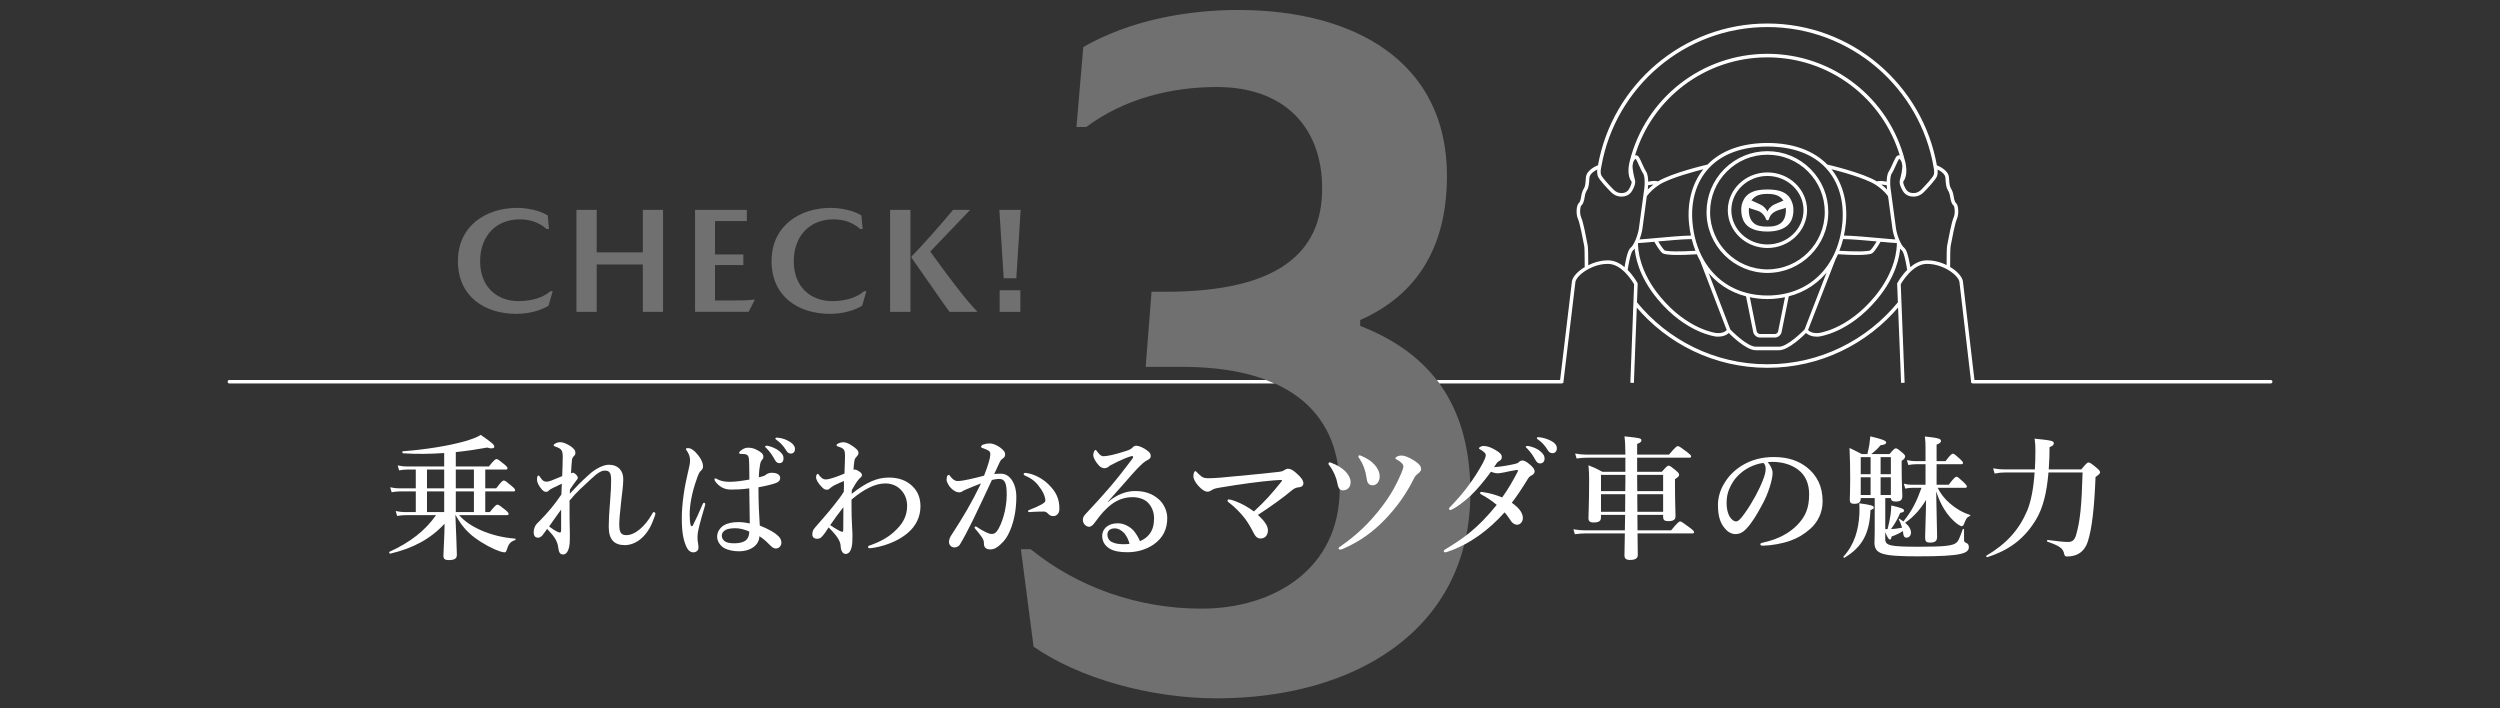 <?xml version="1.0" encoding="utf-8"?>
<!-- Generator: Adobe Illustrator 27.2.0, SVG Export Plug-In . SVG Version: 6.00 Build 0)  -->
<svg version="1.1" id="レイヤー_1" xmlns="http://www.w3.org/2000/svg" xmlns:xlink="http://www.w3.org/1999/xlink" x="0px"
	 y="0px" width="600px" height="170px" viewBox="0 0 600 170" enable-background="new 0 0 600 170" xml:space="preserve">
<rect x="0" y="0" width="600" height="170" fill="#333333" stroke="none"/>
<g>
	<g>
		<g opacity="0.3">
			<g>
				<path fill="#FFFFFF" d="M283.622,88.042h-8.658l1.404-18.019h3.275c27.145,0,37.674-9.359,37.674-24.804
					c0-14.508-8.892-24.336-25.271-24.336c-10.998,0-22.23,2.809-31.356,9.594h-2.34l1.638-19.188
					c10.998-6.318,24.57-8.893,37.206-8.893c27.847,0,50.076,12.402,50.076,39.78c0,16.38-6.552,28.314-20.826,34.632v1.404
					c14.977,5.85,26.442,17.082,26.442,40.014c0,32.994-27.846,49.374-60.84,49.374c-16.146,0-33.229-4.914-43.992-12.402
					l-3.042-23.399h2.34c11.232,9.126,25.74,14.273,40.95,14.273c17.55,0,33.228-9.594,33.228-28.781
					C321.529,97.402,307.256,88.042,283.622,88.042z"/>
			</g>
		</g>
		<g>
			<path fill="#FFFFFF" d="M97.231,123.638c-0.576,0-1.151,0.064-1.92,0.192l-0.352-1.185c0.896,0.192,1.567,0.257,2.239,0.257
				h2.592v-4.96h-3.903c-0.576,0-1.12,0.063-1.888,0.191l-0.353-1.184c0.896,0.192,1.568,0.256,2.24,0.256h3.903v-4.512H97.71
				c-0.576,0-1.152,0.064-1.92,0.192l-0.353-1.184c0.896,0.191,1.568,0.256,2.24,0.256h8.928v-3.232
				c-3.296,0.225-6.688,0.288-9.888,0.064c-0.16,0-0.224-0.48-0.064-0.48c5.568-0.416,11.168-1.344,14.879-2.399
				c1.761-0.512,3.104-1.024,3.84-1.536c2.561,1.76,3.264,2.336,3.264,2.816c0,0.256-0.224,0.416-0.672,0.416
				c-0.256,0-0.607-0.032-1.023-0.192c-2.272,0.416-4.832,0.8-7.552,1.088v3.456h7.936c1.216-1.536,1.6-1.792,1.824-1.792
				c0.288,0,0.64,0.256,1.855,1.248c0.544,0.447,0.8,0.735,0.8,0.96c0,0.224-0.096,0.319-0.416,0.319h-4.928v4.512h2.624
				c1.216-1.632,1.6-1.888,1.824-1.888c0.288,0,0.64,0.256,1.92,1.344c0.544,0.448,0.8,0.736,0.8,0.96
				c0,0.225-0.096,0.32-0.416,0.32h-6.752v4.96h1.088c1.216-1.536,1.601-1.792,1.824-1.792c0.288,0,0.64,0.256,1.888,1.247
				c0.544,0.448,0.8,0.736,0.8,0.96c0,0.225-0.096,0.32-0.416,0.32H110.19c1.248,1.44,3.04,2.656,5.216,3.616
				c2.368,1.056,5.216,1.792,8.224,2.016c0.16,0,0.16,0.288,0,0.352c-1.056,0.353-1.536,0.864-1.888,2.017
				c-0.256,0.768-0.353,0.928-0.672,0.928c-0.225,0-0.641-0.097-1.152-0.256c-1.536-0.513-3.903-1.729-5.983-3.264
				c-1.856-1.376-3.264-3.008-4.576-5.408h-0.063c0.16,4.384,0.352,8.224,0.352,9.535c0,0.896-0.607,1.248-1.92,1.248
				c-0.928,0-1.312-0.256-1.312-1.023c0-0.896,0.256-4.448,0.288-7.712c-3.392,3.68-7.552,5.888-13.056,7.199
				c-0.159,0.032-0.352-0.384-0.191-0.447c4.928-2.24,8.543-5.024,11.199-8.8L97.231,123.638L97.231,123.638z M102.479,117.207
				h4.128v-4.512h-4.128V117.207z M102.479,122.903h4.128v-4.96h-4.128V122.903z M113.742,112.695h-4.352v4.512h4.352V112.695z
				 M113.742,117.943h-4.352v4.96h4.352V117.943z"/>
			<path fill="#FFFFFF" d="M136.751,127.414c0.032,0.864,0,1.568,0,2.177c0,2.144-0.64,3.487-1.567,3.487
				c-0.576,0-0.96-0.256-1.12-1.184c-0.128-0.8-0.192-1.345-0.544-2.08c-0.576-1.216-1.408-1.984-2.208-2.88
				c-0.672,0.896-0.96,1.376-1.151,1.568c-0.416,0.415-0.672,0.575-1.185,0.544c-0.447-0.032-0.896-0.385-0.896-1.312
				c0-0.704,0.288-1.567,0.768-2.048c0.16-0.16,0.353-0.352,0.641-0.64c1.951-1.984,3.52-3.808,5.247-6.368
				c0.032-0.991,0.064-1.791,0.096-2.592c-1.983,0.992-2.783,1.28-3.071,1.601c-0.192,0.256-0.416,0.352-0.736,0.352
				c-0.352,0-0.607-0.191-0.928-0.512c-0.672-0.704-1.216-1.728-1.216-2.4c0-0.352,0.032-0.607,0.096-0.768
				c0.064-0.16,0.128-0.224,0.256-0.224c0.192,0,0.288,0.191,0.448,0.447c0.48,0.704,0.8,1.024,1.472,1.024
				c0.416,0,0.769-0.128,1.217-0.288c0.928-0.352,1.76-0.736,2.56-1.056c0.063-1.984,0.128-3.36,0.128-4.512
				c0-1.664-0.256-2.048-1.76-2.56c-0.384-0.128-0.416-0.192-0.416-0.32c0-0.16,0.128-0.256,0.319-0.384
				c0.385-0.225,0.832-0.353,1.152-0.353c0.352,0,0.768,0.032,1.408,0.32c0.8,0.352,1.472,0.736,2.048,1.408
				c0.224,0.256,0.288,0.575,0.288,0.863s-0.129,0.544-0.385,0.769c-0.256,0.224-0.416,0.575-0.447,0.991
				c-0.064,0.769-0.16,1.536-0.225,3.104c0.16-0.064,0.288-0.128,0.48-0.128c0.128,0,0.319,0.063,0.704,0.416
				c0.319,0.319,0.447,0.575,0.447,0.8c0,0.224-0.096,0.319-0.352,0.64c-0.672,0.928-1.088,1.472-1.536,2.176
				c-0.032,0.288-0.032,0.704-0.032,0.992c1.601-1.728,2.464-2.624,4.608-4.576c1.376-1.279,3.359-2.367,4.735-2.367
				c2.304,0,3.487,1.472,3.487,3.424c0,1.472-0.224,2.943-0.479,5.215c-0.352,3.04-0.48,4.769-0.48,5.6
				c0,1.856,0.32,2.656,1.696,2.656c2.144,0,4.479-2.144,6.079-4.896c0.129-0.225,0.288-0.64,0.513-0.64
				c0.191,0,0.384,0.159,0.384,0.384c0,0.128-0.096,0.447-0.16,0.607c-0.8,2.272-1.504,3.616-2.784,4.928
				c-1.247,1.28-2.848,2.016-4.383,2.016c-2.561,0-3.872-1.344-3.872-4.415c0-1.44,0.096-3.424,0.352-6.464
				c0.16-1.888,0.225-3.359,0.225-4.768c0-1.632-0.353-2.24-1.472-2.24c-0.896,0-1.761,0.513-3.456,2.112
				c-1.92,1.824-3.168,2.815-5.056,5.088C136.688,122.903,136.688,125.814,136.751,127.414z M133.871,127.67
				c0.545,0.256,0.801,0.159,0.801-0.353c0-1.888,0-3.424,0-5.023c-1.024,1.376-2.048,2.88-2.88,4.063
				C132.496,126.902,133.136,127.318,133.871,127.67z"/>
			<path fill="#FFFFFF" d="M169.136,121.558c-1.12,3.68-1.568,5.696-1.664,6.336c-0.097,0.64-0.064,1.023-0.064,1.376
				c0,0.704,0.225,1.312,0.225,2.208c0,0.64-0.576,1.088-1.217,1.088c-0.96,0-1.439-0.8-1.728-1.44
				c-0.672-1.567-1.056-3.264-1.056-6.815c0-3.264,0.607-7.392,1.472-10.943c0.32-1.376,0.512-2.111,0.512-2.88
				c0-0.863-0.288-1.567-0.735-2.239c-0.192-0.288-0.256-0.353-0.256-0.512c0-0.128,0.159-0.192,0.512-0.192
				c0.448,0,0.992,0.192,1.695,0.896c1.185,1.185,1.889,2.464,1.889,3.488c0,0.448-0.16,0.736-0.48,1.023
				c-0.416,0.353-0.672,0.96-1.088,2.208c-1.023,2.848-1.632,5.888-1.632,8.256c0,1.088,0.064,1.888,0.224,2.592
				c0.097,0.352,0.416,0.352,0.544,0.096c0.832-1.664,1.504-3.104,2.305-5.023c0.096-0.224,0.224-0.448,0.415-0.416
				c0.192,0.032,0.257,0.192,0.257,0.32S169.199,121.302,169.136,121.558z M186.926,128.79c0.32,0.353,0.608,0.801,0.608,1.44
				c0,0.416-0.128,0.768-0.48,1.088c-0.288,0.256-0.607,0.32-0.863,0.32c-0.288,0-0.672-0.097-1.152-0.576
				c-0.704-0.704-1.664-1.696-2.784-2.368c-0.031,2.08-2.016,3.616-4.959,3.616c-1.344,0-2.656-0.32-3.424-0.736
				c-0.96-0.512-1.76-1.632-1.76-2.784c0-1.279,0.863-2.271,1.632-2.72c0.928-0.544,2.144-0.768,3.487-0.768
				c0.928,0,1.792,0.128,2.72,0.32c-0.031-2.912-0.096-5.504-0.128-8.416c-1.92,0.256-2.911,0.288-4.319,0.288
				c-0.768,0-1.44-0.096-2.176-0.479c-0.736-0.385-1.28-0.96-1.632-1.44c-0.192-0.288-0.225-0.384-0.225-0.512
				s0.064-0.256,0.192-0.256c0.16,0,0.352,0.128,0.608,0.256c0.479,0.256,1.439,0.576,2.751,0.576c1.504,0,3.008-0.225,4.832-0.544
				c-0.032-2.976-0.032-4.224-0.128-5.056c-0.064-0.672-0.416-0.992-1.024-1.057c-0.256-0.031-0.479-0.031-0.672-0.031
				c-0.128,0-0.288-0.032-0.384-0.032c-0.128,0-0.256-0.128-0.256-0.256c0-0.192,0.384-0.544,0.8-0.8
				c0.448-0.288,0.896-0.416,1.312-0.416c0.8,0,1.407,0.128,2.239,0.576c0.896,0.479,1.472,0.896,1.472,1.567
				c0,0.352-0.096,0.544-0.287,0.736c-0.288,0.319-0.448,0.768-0.513,1.216c-0.128,0.8-0.256,1.567-0.288,3.008
				c0.608-0.128,0.864-0.225,1.185-0.32c0.256-0.096,0.479-0.256,0.672-0.416c0.384-0.288,0.992-0.352,1.248-0.352
				c1.472,0,2.016,0.64,2.016,1.216c0,0.544-0.224,0.928-0.96,1.216c-0.896,0.352-2.208,0.672-4.256,1.056
				c0,3.84,0.16,6.72,0.32,9.184C184.431,126.966,185.966,127.798,186.926,128.79z M176.526,126.774
				c-0.928,0-1.823,0.128-2.271,0.353c-0.512,0.256-1.023,0.703-1.023,1.439c0,0.608,0.319,1.088,0.831,1.408
				c0.576,0.352,1.345,0.416,2.4,0.416c0.992,0,2.016-0.32,2.399-0.608c0.448-0.384,0.704-0.64,0.864-1.344
				c0.063-0.288,0.096-0.576,0.096-0.864C178.767,127.094,177.583,126.774,176.526,126.774z M186.926,108.183
				c0.864,0.672,1.12,1.185,1.12,1.856c0,0.512-0.256,1.12-0.96,1.12c-0.352,0-0.736-0.097-1.088-0.736
				c-0.672-1.216-1.184-1.952-2.016-2.815c-0.128-0.129-0.353-0.288-0.353-0.416s0.064-0.16,0.16-0.192
				c0.128-0.032,0.416-0.032,0.512,0C185.326,107.255,186.222,107.639,186.926,108.183z M189.678,106.104
				c0.64,0.416,1.12,0.991,1.12,1.632c0,0.64-0.353,1.119-0.992,1.119c-0.384,0-0.735-0.128-1.088-0.703
				c-0.672-1.12-1.344-1.824-2.239-2.496c-0.129-0.096-0.385-0.256-0.385-0.384c0-0.097,0.032-0.16,0.097-0.192
				c0.128-0.063,0.256-0.063,0.512-0.032C187.854,105.175,188.654,105.463,189.678,106.104z"/>
			<path fill="#FFFFFF" d="M204.399,118.519c3.52-2.752,6.047-3.904,8.927-3.904c2.4,0,4.256,0.704,5.664,2.08
				c1.408,1.344,1.92,3.04,1.92,4.832c0,2.432-1.024,4.671-3.072,6.399c-1.439,1.216-3.264,2.208-5.631,2.943
				c-1.504,0.48-3.072,0.704-3.521,0.704c-0.16,0-0.352-0.064-0.352-0.288c0-0.16,0.096-0.288,0.224-0.32
				c0.288-0.096,1.216-0.416,1.92-0.735c2.272-1.024,3.647-2.016,5.12-3.616c1.344-1.439,2.111-3.167,2.111-5.215
				c0-1.568-0.544-2.784-1.344-3.681c-0.896-1.023-2.208-1.695-3.903-1.695c-2.464,0-5.216,1.439-8.096,3.872
				c0,0.672,0,1.247,0,2.111c0,2.848,0.224,5.536,0.224,6.208c0,0.512,0,0.896-0.031,1.823c-0.097,1.92-0.704,2.912-1.601,2.912
				c-0.416,0-1.151-0.32-1.216-2.048c-0.063-0.96-0.768-2.271-2.88-4.319c-0.512,0.768-0.896,1.439-1.535,2.144
				c-0.416,0.448-0.641,0.576-1.345,0.576c-0.416,0-1.023-0.288-1.023-0.992c0-0.8,0.191-1.152,0.672-1.728
				c1.536-1.792,2.943-3.328,4.384-5.152c1.151-1.472,1.855-2.336,2.496-3.424c0.031-0.896,0.063-1.695,0.031-2.56
				c-0.607,0.224-1.344,0.576-2.304,1.024c-0.352,0.191-0.768,0.479-1.023,0.703c-0.256,0.225-0.384,0.353-0.736,0.353
				c-0.384,0-0.672-0.064-1.151-0.544c-1.089-1.088-1.473-1.92-1.473-2.464c0-0.48,0.225-0.8,0.384-0.8
				c0.16,0,0.192,0.128,0.32,0.288c0.448,0.575,0.896,1.056,1.632,1.056c0.864,0,2.656-0.64,4.479-1.408
				c0.064-1.92,0.128-3.104,0.128-4.128c0-0.735,0-1.344-0.384-1.728c-0.352-0.352-0.672-0.416-1.184-0.607
				c-0.384-0.128-0.448-0.16-0.448-0.385c0-0.287,0.864-0.672,1.6-0.672c0.385,0,1.057,0.128,1.92,0.704
				c1.312,0.864,1.729,1.28,1.729,1.888c0,0.288-0.192,0.641-0.448,0.864c-0.192,0.192-0.448,0.512-0.512,0.928
				c-0.128,0.832-0.192,1.376-0.225,2.24c0.32-0.128,0.544-0.064,0.801,0.063c0.256,0.128,0.447,0.225,0.863,0.544
				c0.225,0.192,0.384,0.448,0.353,0.769c-0.032,0.256-0.385,0.512-0.672,0.8c-0.608,0.672-1.152,1.6-1.761,2.688L204.399,118.519z
				 M201.392,127.35c0.319,0.16,0.576,0.288,0.768,0.288c0.16,0,0.224-0.128,0.224-0.672c0-2.016,0-3.264,0.032-5.248
				c-1.279,1.632-2.144,2.816-3.168,4.32C199.92,126.486,200.592,126.934,201.392,127.35z"/>
			<path fill="#FFFFFF" d="M240.271,113.687c2.08,0,3.647,2.336,3.647,5.567c0,2.72-0.416,5.12-1.184,7.264
				c-0.448,1.248-1.088,2.56-1.888,3.424c-1.12,1.184-2.048,1.92-3.137,1.92c-0.959,0-1.6-0.416-1.567-1.44
				c0.032-0.672-0.224-1.088-0.64-1.695c-0.353-0.512-0.864-1.152-1.376-1.728c-0.16-0.192-0.225-0.288-0.225-0.385
				c0-0.16,0.097-0.256,0.257-0.256c0.159,0,0.287,0.096,0.415,0.192c0.769,0.512,1.217,0.8,2.177,1.248
				c0.415,0.191,0.896,0.352,1.216,0.352c0.447,0,0.832-0.096,1.216-0.576c0.735-0.928,1.216-2.208,1.664-3.647
				c0.479-1.568,0.768-3.68,0.768-5.088c0-3.008-0.448-3.903-1.888-3.903c-0.353,0-1.185,0.128-1.664,0.256
				c-1.44,3.04-3.168,6.815-4.512,9.535c-1.184,2.432-2.336,4.576-3.168,5.952c-0.191,0.319-0.607,0.703-1.408,0.703
				c-0.607,0-1.216-0.575-1.216-1.279s0.257-1.185,0.608-1.729c2.784-4.255,4.863-7.775,7.071-12.351
				c-1.248,0.479-2.464,0.96-3.487,1.408c-0.416,0.191-0.769,0.319-0.929,0.447c-0.224,0.225-0.607,0.288-0.831,0.288
				c-0.576,0-1.152-0.288-1.792-0.863c-0.608-0.544-1.216-1.536-1.216-2.177c0-0.672,0.191-1.151,0.479-1.151
				c0.256,0,0.288,0.16,0.416,0.352c0.544,0.704,1.152,1.12,1.632,1.12c0.96,0,1.824-0.191,2.752-0.384
				c1.184-0.224,2.399-0.576,3.712-0.896c1.056-2.688,1.504-4.352,1.504-5.119c0-0.384-0.097-0.704-0.48-0.928
				c-0.319-0.192-0.735-0.353-1.248-0.544c-0.256-0.097-0.479-0.128-0.479-0.32c0-0.288,0.224-0.479,0.544-0.576
				c0.288-0.096,0.864-0.256,1.567-0.256c0.96,0,2.528,0.8,3.36,1.824c0.256,0.32,0.288,0.576,0.288,0.896
				c0,0.448-0.32,0.769-0.736,1.024c-0.256,0.16-0.512,0.607-0.672,0.992c-0.288,0.672-0.736,1.567-1.216,2.623
				C239.119,113.687,239.919,113.687,240.271,113.687z M248.047,122.838c-0.353,0.032-0.736,0.064-0.96,0.064
				c-0.288,0-0.353-0.097-0.353-0.225s0-0.16,0.288-0.288c2.816-1.12,3.872-1.728,3.872-2.239c0-0.608-0.288-1.601-0.96-2.624
				c-1.056-1.6-1.92-2.464-3.68-3.264c-0.32-0.128-0.576-0.256-0.576-0.448c0-0.224,0.16-0.32,0.48-0.32
				c0.063,0,0.128,0.032,0.224,0.032c1.824,0.256,3.808,1.312,5.184,2.656c1.855,1.792,2.688,3.455,2.688,5.919
				c0,1.28-0.8,1.729-1.344,1.76c-0.512,0.032-0.928-0.096-1.312-0.512c-0.32-0.319-0.576-0.576-1.088-0.576
				C249.391,122.774,248.687,122.806,248.047,122.838z"/>
			<path fill="#FFFFFF" d="M265.872,120.535c2.176-1.92,4.575-2.688,6.495-2.688c2.336,0,4.096,0.575,5.664,1.919
				c1.184,0.992,2.111,2.752,2.111,4.576c0,2.624-1.023,4.768-3.231,6.304c-1.792,1.248-4,1.888-6.336,1.888
				c-1.76,0-3.296-0.224-4.415-0.96c-1.12-0.736-1.632-1.792-1.632-2.943c0-1.152,0.64-1.92,1.119-2.272
				c0.672-0.479,1.44-0.768,2.656-0.768c1.472,0,2.815,0.8,3.647,1.632c0.576,0.607,1.376,1.92,1.632,2.655
				c1.024-0.416,1.729-0.991,2.24-1.632c0.832-1.023,1.151-2.336,1.151-3.871c0-1.472-0.544-2.848-1.567-3.84
				c-0.832-0.8-2.24-1.216-3.616-1.216c-3.711,0-6.367,2.367-8.831,5.823c-0.64,0.896-1.088,1.28-1.567,1.28
				c-0.32,0-0.641-0.128-0.929-0.384c-0.319-0.257-0.575-0.736-0.575-1.185c0-0.384,0.031-0.863,0.607-1.439
				c4.576-4.896,7.136-7.775,11.104-13.087c0.224-0.32,0.352-0.48,0.352-0.641s-0.16-0.288-0.384-0.224
				c-0.832,0.224-1.92,0.672-3.359,1.344c-0.801,0.384-1.28,0.64-1.824,0.928c-0.288,0.288-0.736,0.641-1.312,0.641
				c-0.48,0-0.96-0.225-1.44-0.769c-0.8-0.928-1.248-1.76-1.248-2.432c0-0.479,0.288-1.184,0.513-1.184
				c0.191,0,0.319,0.224,0.575,0.576c0.544,0.703,0.929,0.928,1.344,0.928c0.929,0,2.752-0.384,5.472-1.28
				c0.704-0.224,1.185-0.416,1.536-0.832c0.256-0.288,0.608-0.416,0.864-0.416c0.607,0,1.792,0.448,2.88,1.344
				c0.384,0.32,0.607,0.641,0.607,1.12c0,0.448-0.224,0.672-0.512,0.832c-0.448,0.256-0.832,0.448-1.248,0.8
				c-0.896,0.769-2.08,1.984-4.384,4.672c-1.472,1.696-2.624,2.912-4.191,4.735L265.872,120.535z M269.584,127.734
				c-0.673-0.607-1.312-0.928-2.017-0.928c-0.64,0-1.184,0.192-1.472,0.544c-0.288,0.384-0.32,0.704-0.32,1.023
				c0,0.48,0.225,1.217,0.929,1.632c0.768,0.448,1.76,0.608,3.008,0.608c0.512,0,1.056-0.032,1.376-0.096
				C270.831,129.461,270.256,128.342,269.584,127.734z"/>
			<path fill="#FFFFFF" d="M307.471,115.67c0.128-0.159,0.225-0.319,0.225-0.384c0-0.063-0.128-0.096-0.32-0.096
				c-0.32,0-0.864,0.032-1.6,0.096c-3.456,0.288-8.031,0.896-12.927,1.729c-0.769,0.128-1.536,0.224-2.177,0.703
				c-0.224,0.16-0.544,0.288-0.896,0.288c-0.448,0-1.184-0.288-2.208-1.439c-0.832-0.96-1.151-1.696-1.151-2.304
				s0.224-1.185,0.447-1.185c0.16,0,0.225,0.097,0.48,0.353s0.544,0.576,1.023,0.928c0.48,0.353,0.896,0.416,1.76,0.416
				c0.608,0,1.376-0.032,2.656-0.128c4.575-0.448,9.279-0.832,14.207-1.408c0.544-0.063,0.864-0.16,1.056-0.288
				c0.384-0.256,0.704-0.447,1.024-0.447c0.672,0,1.12,0.256,1.888,0.896c1.439,1.248,1.855,1.984,1.855,2.592
				c0,0.769-0.672,0.928-1.312,0.992c-0.48,0.032-1.024,0.32-1.664,0.864c-2.016,1.695-4.832,3.711-7.936,5.728
				c1.632,1.504,2.4,2.655,2.4,3.711c0,1.12-0.641,1.952-1.792,1.952c-0.8,0-1.28-0.576-1.729-1.504
				c-0.544-1.088-1.184-2.176-1.951-3.231c-1.12-1.44-2.432-2.784-3.904-3.904c-0.191-0.128-0.319-0.256-0.319-0.479
				c0-0.16,0.096-0.256,0.352-0.256c0.224,0,0.8,0.128,1.44,0.384c1.76,0.672,3.039,1.408,4.543,2.496
				C303.695,120.214,305.231,118.455,307.471,115.67z"/>
			<path fill="#FFFFFF" d="M319.633,111.127c1.312,0.479,2.432,1.184,3.264,2.016c0.704,0.704,1.248,1.664,1.248,2.56
				c0,1.248-0.768,1.984-1.855,1.984c-0.641,0-1.088-0.416-1.28-1.568c-0.256-1.439-0.96-3.104-1.92-4.352
				c-0.192-0.256-0.256-0.32-0.256-0.416c0-0.256,0.128-0.384,0.288-0.384C319.312,110.967,319.377,111.031,319.633,111.127z
				 M336.495,109.335c0.448,0,1.568,0.352,2.88,1.184c1.248,0.8,1.696,1.376,1.696,2.08c0,0.448-0.384,0.8-0.896,1.184
				c-0.225,0.192-0.544,0.448-0.864,1.12c-1.888,3.808-4.224,6.943-6.752,9.6c-3.199,3.359-6.399,5.535-10.271,7.231
				c-0.225,0.096-0.448,0.16-0.641,0.16c-0.256,0-0.384-0.097-0.384-0.288c0-0.225,0.16-0.288,0.448-0.48
				c3.871-2.688,7.039-5.663,10.047-9.663c2.176-2.88,3.488-5.376,4.544-7.871c0.384-0.928,0.512-1.376,0.512-1.664
				c0-0.256-0.128-0.512-0.448-0.832c-0.319-0.32-0.672-0.576-1.247-0.864c-0.16-0.063-0.225-0.16-0.225-0.256
				s0.097-0.224,0.32-0.352C335.504,109.431,335.823,109.335,336.495,109.335z M326.992,109.527
				c1.312,0.608,2.176,1.185,2.944,2.048c0.735,0.832,1.184,1.761,1.184,2.784c0,1.184-0.704,2.112-1.696,2.112
				c-1.151,0-1.344-0.929-1.472-1.889c-0.224-1.632-0.768-3.136-1.632-4.447c-0.224-0.288-0.32-0.416-0.32-0.576
				c0-0.096,0.064-0.256,0.256-0.288C326.448,109.271,326.769,109.431,326.992,109.527z"/>
			<path fill="#FFFFFF" d="M363.695,111.319c0.513-0.128,0.641-0.224,0.864-0.447c0.256-0.256,0.576-0.353,0.864-0.353
				s0.768,0.225,1.216,0.544c1.151,0.864,1.664,1.504,1.664,2.08c0,0.256-0.097,0.64-0.672,0.928
				c-0.353,0.16-0.672,0.416-0.864,0.736c-1.664,2.72-2.784,4.352-3.936,5.855c2.144,1.504,2.655,2.72,2.655,3.712
				c0,0.768-0.575,1.567-1.407,1.567c-0.448,0-0.992-0.288-1.376-0.8c-0.544-0.768-0.864-1.344-1.601-2.176
				c-3.711,4.16-8.351,7.68-13.727,9.472c-0.128,0.031-0.384,0.128-0.544,0.128c-0.128,0-0.32-0.097-0.32-0.288
				c0-0.16,0.097-0.288,0.384-0.448c4.288-2.592,7.712-4.96,12.319-10.655c-1.184-1.023-2.208-1.664-3.52-2.399
				c-0.32-0.192-0.479-0.288-0.479-0.416c0-0.225,0.159-0.32,0.447-0.288c0.225,0.032,0.48,0.063,0.769,0.128
				c1.023,0.16,2.336,0.479,4.096,1.184c1.407-1.951,2.655-4.127,3.68-6.111c0.096-0.16,0.096-0.32,0.096-0.384
				s-0.064-0.128-0.32-0.096c-1.151,0.159-2.111,0.416-2.943,0.575c-0.864,0.16-1.28,0.225-1.568,0.225
				c-0.544,0-1.023-0.128-1.632-0.384c-1.567,2.144-3.327,4.287-4.896,5.759c-1.823,1.696-3.359,2.752-4.384,3.264
				c-0.191,0.097-0.288,0.16-0.447,0.16c-0.257,0-0.353-0.128-0.353-0.288c0-0.159,0.064-0.224,0.256-0.416
				c1.28-1.312,2.528-2.72,3.712-4.224c1.248-1.632,2.432-3.327,3.456-5.087c1.12-1.889,1.407-2.72,1.407-3.136
				c0-0.16-0.096-0.416-0.224-0.544c-0.384-0.385-0.704-0.608-1.088-0.801c-0.224-0.128-0.32-0.191-0.32-0.319
				c0-0.225,0.608-0.544,1.057-0.544c1.023,0,1.888,0.384,2.88,0.96c1.119,0.64,1.535,1.12,1.535,1.632
				c0,0.416-0.063,0.704-0.479,0.928c-0.384,0.224-0.544,0.352-0.672,0.512c-0.192,0.256-0.353,0.512-0.704,1.057
				C360.4,111.991,362.128,111.671,363.695,111.319z M369.52,108.183c0.863,0.672,1.184,1.248,1.184,1.92
				c0,0.513-0.352,1.12-1.056,1.12c-0.353,0-0.736-0.096-1.088-0.736c-0.672-1.216-1.185-1.951-2.016-2.815
				c-0.129-0.128-0.353-0.288-0.353-0.416c0-0.191,0.16-0.224,0.384-0.224c0.288,0,0.641,0.096,0.736,0.128
				C368.239,107.416,368.848,107.671,369.52,108.183z M372.495,105.944c0.672,0.384,1.152,0.928,1.152,1.632
				s-0.448,1.184-0.992,1.184c-0.48,0-0.832-0.128-1.185-0.704c-0.672-1.12-1.344-1.823-2.239-2.495
				c-0.128-0.097-0.384-0.257-0.384-0.385c0-0.159,0.128-0.256,0.256-0.256c0.191,0,0.544,0.032,0.832,0.097
				C370.863,105.175,371.663,105.463,372.495,105.944z"/>
			<path fill="#FFFFFF" d="M390.096,109.847h-9.279c-0.735,0-1.472,0.064-2.432,0.192l-0.352-1.185
				c1.12,0.192,1.951,0.257,2.783,0.257h9.279c-0.031-2.145-0.063-3.232-0.224-4.384c3.775,0.384,4.063,0.447,4.063,0.991
				c0,0.32-0.256,0.513-1.023,0.832v2.561h7.647c1.504-1.792,1.888-2.048,2.111-2.048c0.288,0,0.672,0.256,2.24,1.439
				c0.704,0.544,0.96,0.8,0.96,1.023c0,0.225-0.096,0.32-0.416,0.32H392.91v3.392h5.919c1.12-1.279,1.376-1.472,1.632-1.472
				c0.32,0,0.576,0.192,1.792,1.184c0.544,0.48,0.736,0.704,0.736,0.96c0,0.385-0.192,0.576-0.992,1.088v1.473
				c0,3.871,0.128,6.56,0.128,7.423c0,0.8-0.447,1.185-1.792,1.185c-0.8,0-1.184-0.257-1.184-1.024v-0.479h-6.176
				c0,1.247,0.032,2.464,0.032,3.711h8.063c1.536-1.888,1.92-2.144,2.144-2.144c0.288,0,0.672,0.256,2.336,1.504
				c0.769,0.576,1.024,0.832,1.024,1.056c0,0.225-0.097,0.32-0.416,0.32h-13.151c0.032,2.399,0.064,4.16,0.064,5.151
				c0,0.832-0.608,1.216-1.856,1.216c-0.928,0-1.344-0.319-1.344-1.088c0-0.928,0.032-2.623,0.096-5.279h-9.535
				c-0.735,0-1.472,0.064-2.464,0.192l-0.352-1.185c1.12,0.192,1.951,0.256,2.783,0.256h9.567c0-0.768,0.032-2.464,0.064-3.711
				h-5.792v0.575c0,0.896-0.479,1.248-1.792,1.248c-0.896,0-1.216-0.352-1.216-1.023c0-1.536,0.16-3.168,0.16-9.376
				c0-1.088-0.032-2.207-0.16-3.327c1.568,0.64,1.824,0.735,3.36,1.567h5.503v-3.391H390.096z M384.24,113.975v3.903h5.824
				c0.031-0.8,0.031-1.6,0.031-2.367v-1.536H384.24z M390.032,122.838c0.032-1.248,0.032-3.136,0.032-4.224h-5.824v4.224H390.032z
				 M392.912,113.975c0,1.312,0,2.592,0.032,3.903h6.207v-3.903H392.912z M399.151,122.838v-4.224h-6.207
				c0,1.023,0,2.976,0.031,4.224H399.151z"/>
			<path fill="#FFFFFF" d="M425.425,113.527c0,0.769-0.288,2.112-0.704,3.392c-0.416,1.344-1.088,3.008-2.017,4.608
				c-0.991,1.855-2.271,3.999-3.552,5.343c-0.703,0.769-1.535,1.312-2.655,1.312c-0.8,0-1.696-0.384-2.432-1.248
				c-1.152-1.28-1.76-2.912-1.76-5.823c0-1.568,0.512-3.424,1.376-4.864c1.119-1.983,2.56-3.359,4.319-4.479
				c2.176-1.344,4.703-2.08,7.743-2.08c3.488,0,5.983,0.96,7.936,2.496c2.336,1.888,3.744,4.447,3.744,8.128
				c0,2.751-1.185,5.023-2.944,6.591c-1.632,1.44-3.008,2.208-4.735,2.848c-2.048,0.736-4.544,1.152-6.56,1.216
				c-0.48,0-0.704-0.063-0.704-0.319s0.192-0.32,0.608-0.416c3.775-0.832,6.303-2.272,8.223-4.191
				c1.984-2.048,2.88-4.064,2.88-7.424c0-2.271-0.735-4.576-2.815-6.016c-1.632-1.152-3.456-1.6-5.12-1.728
				c-0.479-0.032-1.439-0.032-2.016,0.031C424.849,111.575,425.425,112.631,425.425,113.527z M417.649,113.655
				c-1.44,1.28-2.177,2.561-2.721,3.936c-0.319,0.801-0.544,1.856-0.544,3.04c0,1.344,0.192,2.464,0.801,3.456
				c0.416,0.64,0.991,1.056,1.407,1.056c0.512,0,0.992-0.32,2.208-2.048c1.792-2.496,3.52-5.791,4.288-7.839
				c0.447-1.12,0.672-1.952,0.672-2.721c0-0.768-0.225-1.184-0.576-1.439C420.753,111.447,418.769,112.631,417.649,113.655z"/>
			<path fill="#FFFFFF" d="M448.913,122.422c-0.225,5.567-1.92,8.8-6.208,11.423c-0.128,0.097-0.384-0.128-0.288-0.256
				c2.624-2.848,3.648-6.399,3.84-10.271c0.032-0.896,0.032-1.6-0.032-2.527c2.88,0.384,3.488,0.576,3.488,1.023
				C449.713,122.071,449.521,122.199,448.913,122.422z M452.465,126.966c0.191,0.032,0.384,0.032,0.544,0.032
				c0.288-1.057,0.576-2.368,0.735-3.521c0.097-0.863,0.16-1.632,0.16-2.176c2.304,0.544,3.072,0.832,3.072,1.216
				c0,0.32-0.225,0.448-0.928,0.576c-0.576,1.376-1.345,2.752-2.208,3.872c0.896,0,1.792-0.16,2.655-0.32
				c-0.191-0.704-0.416-1.312-0.768-1.952c-0.064-0.128,0.063-0.256,0.191-0.159c0.32,0.191,0.641,0.416,0.896,0.607
				c2.144-2.592,3.231-4.96,4.352-8.063h-2.304c-0.48,0-0.96,0.064-1.6,0.192l-0.353-1.185c0.769,0.192,1.344,0.257,1.92,0.257
				h3.296v-4.928h-2.271c-0.544,0-1.12,0.063-1.856,0.191l-0.352-1.184c0.832,0.192,1.472,0.256,2.111,0.256h2.368v-3.328
				c0-1.088-0.032-1.472-0.16-2.592c3.36,0.353,3.872,0.576,3.872,1.057c0,0.352-0.32,0.64-1.056,0.896v3.968h2.144
				c1.151-1.536,1.536-1.792,1.76-1.792c0.288,0,0.607,0.256,1.728,1.28c0.448,0.416,0.704,0.704,0.704,0.928
				s-0.096,0.32-0.416,0.32h-5.919v4.928h2.911c1.248-1.664,1.632-1.92,1.856-1.92c0.288,0,0.575,0.256,1.76,1.344
				c0.479,0.448,0.735,0.768,0.735,0.992s-0.096,0.319-0.416,0.319h-6.591c0.704,1.408,1.695,2.688,2.943,3.744
				c1.376,1.216,3.008,2.176,4.8,2.752c0.16,0.063,0.128,0.224-0.032,0.287c-0.735,0.353-0.832,0.48-1.439,2.017
				c-0.097,0.256-0.288,0.416-0.513,0.416c-0.159,0-0.479-0.16-0.863-0.416c-1.344-0.96-2.464-2.272-3.328-3.68
				c-0.704-1.12-1.312-2.433-1.92-4.256c0.064,4.703,0.225,9.695,0.225,10.879c0,1.024-0.513,1.408-1.664,1.408
				c-0.96,0-1.216-0.288-1.216-1.28c0-1.056,0.191-5.344,0.224-8.959c-1.312,2.176-2.943,4.063-5.023,5.472
				c0.928,0.768,1.408,1.567,1.408,2.399c0,0.672-0.48,1.185-1.088,1.185c-0.448,0-0.704-0.32-0.769-0.96
				c-0.032-0.225-0.063-0.448-0.096-0.641c-0.608,0.448-1.568,0.928-2.688,1.312c-0.16,0.64-0.192,0.735-0.448,0.735
				s-0.672-0.704-1.088-1.792v1.696c0,1.567,1.184,1.824,8.127,1.824c6.048,0,8.128-0.225,8.96-0.992
				c0.479-0.448,0.544-0.576,1.504-3.168c0.063-0.16,0.319-0.16,0.319,0v2.432c0,0.544,0.064,0.608,0.641,0.864
				c0.352,0.191,0.512,0.479,0.512,0.96c0,0.768-0.544,1.312-2.016,1.632c-1.824,0.416-4.96,0.576-10.111,0.576
				c-8.768,0-10.527-0.544-10.527-3.36c0-0.479,0.063-0.96,0.063-2.911v-7.712h-3.359v0.096c0,0.864-0.448,1.28-1.472,1.28
				c-0.864,0-1.152-0.192-1.152-1.088c0-0.736,0.096-1.504,0.096-4.544c0-2.592-0.031-5.184-0.159-7.775
				c1.407,0.672,1.6,0.769,2.943,1.472h1.344c0.192-0.831,0.353-1.567,0.48-2.304c0.096-0.64,0.159-1.279,0.224-1.951
				c2.88,0.672,3.808,1.056,3.808,1.472c0,0.352-0.384,0.544-1.376,0.672c-0.64,0.8-1.023,1.152-2.208,2.111h4.384
				c0.992-1.184,1.248-1.375,1.504-1.375c0.32,0,0.576,0.191,1.601,1.056c0.447,0.384,0.64,0.607,0.64,0.863
				c0,0.385-0.225,0.673-0.832,1.089v1.407c0,3.68,0.16,6.208,0.16,7.04c0,0.991-0.48,1.312-1.568,1.312
				c-0.8,0-1.12-0.192-1.184-0.832h-1.344v7.425L452.465,126.966L452.465,126.966z M446.577,109.719v4.096h2.368v-4.096H446.577z
				 M448.945,118.807v-4.256h-2.368v4.256H448.945z M453.809,109.719h-2.464v4.096h2.464V109.719z M453.809,114.551h-2.464v4.256
				h2.464V114.551z"/>
			<path fill="#FFFFFF" d="M491.632,113.399c-0.415,5.023-1.375,8.64-3.007,11.327c-2.721,4.512-6.336,7.296-11.68,8.991
				c-0.16,0.064-0.352-0.256-0.224-0.352c4.831-2.848,7.839-6.176,9.823-10.848c0.896-2.176,1.504-5.279,1.76-9.119h-7.199
				c-0.736,0-1.44,0.064-2.4,0.256l-0.352-1.248c1.12,0.192,1.951,0.257,2.783,0.257h7.231c0.097-1.44,0.128-3.008,0.128-4.64
				c0-1.057-0.031-1.536-0.191-2.752c4.287,0.447,4.607,0.544,4.607,1.151c0,0.353-0.288,0.608-1.023,0.896
				c0,0.832-0.032,1.632-0.032,2.399c-0.032,1.024-0.096,2.016-0.16,2.944h7.808c1.216-1.473,1.472-1.664,1.728-1.664
				c0.32,0,0.576,0.128,1.952,1.279c0.64,0.544,0.832,0.832,0.832,1.088c0,0.225-0.097,0.416-1.088,1.12
				c-0.288,7.487-0.864,12.352-1.824,15.391c-0.512,1.601-1.376,2.624-2.527,3.168c-0.736,0.353-1.632,0.512-2.496,0.512
				c-0.384,0-0.576-0.128-0.672-0.607c-0.256-1.28-0.992-1.92-4.032-2.944c-0.159-0.063-0.096-0.447,0.064-0.415
				c2.592,0.352,3.968,0.479,4.863,0.479c1.024,0,1.601-0.384,1.984-1.76c0.928-3.264,1.312-6.783,1.535-14.911h-8.191
				L491.632,113.399L491.632,113.399z"/>
		</g>
	</g>
</g>
<g>
	<path opacity="0.3" fill="#FFFFFF" enable-background="new    " d="M124.662,52.649c-5.4,0-9.432,3.786-9.432,10.061
		c0,6.167,4.068,9.557,9.216,9.557c3.276,0,5.976-0.901,7.668-2.38h0.54l-1.008,3.494c-1.98,1.187-4.752,1.942-7.74,1.942
		c-7.632,0-14.007-4.211-14.007-12.649c0-8.546,6.843-12.781,14.187-12.781c2.448,0,5.508,0.608,7.38,1.826l0.288,3.238h-0.576
		C129.198,53.225,127.038,52.649,124.662,52.649z"/>
	<path opacity="0.3" fill="#FFFFFF" enable-background="new    " d="M143.205,60.566h11.073V50.367h4.856v24.476h-4.856v-11.37
		h-11.073v11.37h-4.856V50.367h4.856V60.566z"/>
	<path opacity="0.3" fill="#FFFFFF" enable-background="new    " d="M180.965,71.897h0.216l-1.512,2.942h-12.854V50.367h12.422
		v2.696h-7.632v8.014h6.804v2.546h-6.804v8.49h3.888C178.085,72.113,179.381,72.113,180.965,71.897z"/>
	<path opacity="0.3" fill="#FFFFFF" enable-background="new    " d="M199.937,52.649c-5.4,0-9.432,3.786-9.432,10.061
		c0,6.167,4.068,9.557,9.216,9.557c3.276,0,5.976-0.901,7.668-2.38h0.54l-1.008,3.494c-1.98,1.187-4.752,1.942-7.74,1.942
		c-7.632,0-14.007-4.211-14.007-12.649c0-8.546,6.843-12.781,14.187-12.781c2.448,0,5.508,0.608,7.38,1.826l0.288,3.238h-0.576
		C204.473,53.225,202.313,52.649,199.937,52.649z"/>
	<path opacity="0.3" fill="#FFFFFF" enable-background="new    " d="M218.509,74.842h-4.886V50.367h4.886V74.842z M228.733,50.367
		h4.104l-9.576,10.006c5.004,6.983,9.216,12.382,11.196,14.29v0.18h-6.588c-2.268-3.132-5.328-7.667-9.108-12.994V61.56
		C222.146,58.069,225.637,54.074,228.733,50.367z"/>
	<path opacity="0.3" fill="#FFFFFF" enable-background="new    " d="M243.915,66.781h-3.025l-1.044-16.414h5.114L243.915,66.781z
		 M244.888,74.844h-4.971V69.66h4.971V74.844z"/>
</g>
<g>
	<path fill="#FFFFFF" stroke="#FFFFFF" stroke-width="0.35" stroke-miterlimit="10" d="M544.965,91.377h-71.252l-2.796-23.903
		c-0.248-1.111-1.435-2.355-3.059-3.301c-0.005-2.837,0.039-4.662,0.123-5.132l0.052-0.278c0.245-1.3,0.988-5.256,1.45-6.262
		c0.544-1.183,0.355-3.253-0.178-3.663c-0.177-0.132-0.428-0.544-0.614-1.763c-0.098-0.693-0.289-1.236-0.638-1.809
		c-0.268-0.464-0.369-0.889-0.478-2.642c-0.105-1.659-2.302-2.597-2.882-2.817c-3.398-19.284-20.267-33.985-40.512-33.989l0,0l0,0
		c0,0,0,0-0.001,0l0,0c-20.229,0.007-37.092,14.689-40.504,33.955c-0.635,0.252-2.786,1.226-2.888,2.855
		c-0.106,1.751-0.205,2.176-0.466,2.634c-0.356,0.572-0.549,1.115-0.645,1.815c-0.183,1.269-0.465,1.647-0.621,1.763
		c-0.528,0.415-0.715,2.486-0.171,3.657c0.455,0.999,1.172,4.802,1.443,6.234l0.059,0.31c0.059,0.335,0.129,1.508,0.12,5.164
		c-1.619,0.944-2.817,2.177-3.064,3.287l-2.862,23.885h-29.388c0.122,0.159,0.232,0.315,0.351,0.477h29.286
		c0.092,0,0.158-0.056,0.201-0.127l0.01,0.001l0.004-0.033c0.011-0.027,0.035-0.049,0.035-0.08c0-0.018-0.016-0.029-0.02-0.045
		l2.875-23.993c0.388-1.743,4.128-4.42,7.897-4.42c0.067,0,0.135,0,0.201,0.002c3.443,0.078,6.021,4.471,6.333,5.029l-0.898,23.5
		l0.5,0.02l0.701-18.337c7.553,8.997,18.872,14.73,31.511,14.73v-0.5c-12.684,0-24.024-5.847-31.482-14.981l0.171-4.482l0.002-0.067
		l-0.031-0.06c-0.064-0.12-0.941-1.739-2.387-3.166c0.6-3.892,1.117-4.682,1.315-4.839c0.243-0.195,0.473-0.491,0.691-0.829
		c0.122,2.222,0.962,7.044,5.504,12.5c6.757,8.132,13.852,8.921,13.927,8.928c0.161,0.014,0.319,0.02,0.472,0.02
		c1.088,0,1.96-0.342,2.542-0.956c0.813,0.823,4.293,4.212,6.478,4.212h5.596c2.189,0,5.664-3.387,6.479-4.211
		c0.584,0.613,1.458,0.954,2.547,0.954c0.154,0,0.311-0.006,0.472-0.019c0.072-0.007,7.159-0.794,13.926-8.928
		c4.526-5.446,5.378-10.267,5.505-12.495c0.217,0.338,0.447,0.634,0.691,0.83c0.195,0.157,0.714,0.946,1.311,4.836
		c-1.445,1.426-2.32,3.043-2.384,3.163l-0.032,0.06l0.18,4.544c-7.458,9.138-18.802,14.986-31.489,14.986v0.5
		c12.644,0,23.967-5.739,31.519-14.742l0.728,18.35l0.5-0.02L456,68.188c0.312-0.558,2.882-4.948,6.333-5.029
		c0.06-0.002,0.12-0.002,0.181-0.002c3.841,0,7.518,2.646,7.911,4.4l2.808,24.015c-0.003,0.016-0.019,0.026-0.019,0.043
		c0,0.029,0.022,0.049,0.032,0.075l0.004,0.038l0.012-0.001c0.043,0.071,0.109,0.127,0.202,0.127h71.501
		c0.138,0,0.25-0.107,0.25-0.239S545.103,91.377,544.965,91.377z M424.18,6.318c20.122,0.004,36.876,14.705,40.087,33.929
		l0.006-0.001c0.067,0.352,0.199,1.218-0.016,1.79c-0.276,0.703-2.017,2.586-2.997,3.584c-0.782,0.768-1.635,1.03-2.69,0.819
		c-0.531-0.103-1.041-0.471-1.302-0.941c-0.19-0.328-0.745-1.295-0.661-1.968c0.696-0.877,0.907-2.273,0.607-4.001
		c-0.001-0.01,0-0.021-0.001-0.031c-0.022-0.254-0.08-0.506-0.162-0.742c-0.004-0.016-0.006-0.03-0.01-0.046
		c-3.762-15.083-17.276-25.619-32.86-25.622v0.001c-15.58,0.003-29.096,10.539-32.868,25.622c-0.011,0.043-0.017,0.083-0.027,0.126
		c-0.06,0.188-0.101,0.384-0.124,0.583c-0.325,1.781-0.117,3.221,0.599,4.117c0.076,0.677-0.473,1.632-0.666,1.964
		c-0.255,0.467-0.764,0.837-1.297,0.941c-1.047,0.209-1.906-0.053-2.688-0.822c-1.292-1.316-2.758-2.948-2.997-3.579
		c-0.278-0.735-0.02-1.789-0.017-1.802l0.076-0.417C387.557,20.808,404.208,6.323,424.18,6.318z M424.182,71.095
		c-0.005,0-0.009,0-0.014,0c-6.907,0-12.431-3.27-15.526-8.792l-0.031-0.082l-0.008,0.003c-1.383-2.496-2.276-5.445-2.577-8.76
		c-0.477-5.202,0.902-9.868,3.884-13.136c3.185-3.492,8.121-5.338,14.271-5.338c6.147,0,11.082,1.846,14.27,5.338
		c2.986,3.269,4.369,7.934,3.894,13.136C441.361,64.175,434.231,71.095,424.182,71.095z M428.622,71.104l-1.7,8.456
		c-0.087,0.429-0.515,0.778-0.953,0.778h-3.578c-0.432-0.002-0.878-0.367-0.956-0.784l-1.702-8.448
		c1.406,0.31,2.881,0.489,4.434,0.489c0.004,0,0.01,0,0.014,0C425.736,71.595,427.214,71.415,428.622,71.104z M395.319,45.177
		c0.028-0.196,0.053-0.507,0.067-0.868c0.217-0.032,0.418-0.063,0.594-0.093c0.567-0.094,0.934-0.15,1.389-0.105
		c-0.816,0.573-1.538,1.214-2.171,1.933C395.246,45.693,395.288,45.395,395.319,45.177z M395.068,46.995
		c0.838-1.101,1.851-2.033,3.078-2.816c2.655-1.687,9.055-3.352,11.132-3.865c-2.886,3.354-4.226,8.014-3.751,13.196
		c0.101,1.11,0.282,2.168,0.509,3.195c-2.296,0.027-5.889,0.355-8.813,0.623c-1.695,0.156-3.203,0.291-3.995,0.326
		c0.394-0.985,0.67-2.023,0.765-2.685c0.098-0.674,0.344-2.52,0.604-4.46C394.761,49.282,394.929,48.025,395.068,46.995z
		 M406.14,57.203c0.268,1.104,0.615,2.148,1.021,3.144c-3.525,0.235-7.363,0.243-7.791-0.148c-0.558-0.503-1.34-1.794-1.698-2.411
		C400.554,57.525,403.972,57.221,406.14,57.203z M442.224,57.202c2.164,0.018,5.584,0.322,8.464,0.586
		c-0.356,0.616-1.137,1.908-1.696,2.413c-0.429,0.391-4.269,0.382-7.794,0.147C441.607,59.351,441.955,58.306,442.224,57.202z
		 M451.13,57.326c-2.921-0.267-6.511-0.595-8.8-0.622c0.227-1.027,0.41-2.085,0.512-3.194c0.473-5.182-0.871-9.841-3.76-13.197
		c2.071,0.511,8.476,2.178,11.128,3.866c1.233,0.784,2.248,1.717,3.088,2.82c0.122,0.901,0.266,1.977,0.41,3.055
		c0.281,2.102,0.561,4.191,0.667,4.915c0.094,0.662,0.37,1.701,0.764,2.687C454.343,57.622,452.83,57.482,451.13,57.326z
		 M450.99,44.112c0.458-0.045,0.826,0.012,1.397,0.105c0.176,0.029,0.378,0.061,0.594,0.093c0.013,0.364,0.04,0.678,0.068,0.876
		c0.031,0.217,0.072,0.514,0.12,0.866C452.534,45.33,451.81,44.687,450.99,44.112z M452.973,43.803
		c-0.181-0.027-0.352-0.054-0.504-0.079c-0.77-0.127-1.255-0.198-2.079-0.017c-3.295-2.043-11.517-3.963-11.868-4.044l-0.007,0.032
		c-3.29-3.398-8.226-5.205-14.334-5.205c-6.11,0-11.044,1.806-14.332,5.202l-0.007-0.029c-0.352,0.081-8.571,2.001-11.874,4.043
		c-0.818-0.179-1.301-0.109-2.069,0.017c-0.152,0.026-0.323,0.053-0.504,0.08c-0.003-0.917-0.108-1.988-0.478-2.526
		c-0.275-0.399-0.607-1.136-0.928-1.849c-0.286-0.635-0.557-1.235-0.789-1.61c-0.189-0.304-0.47-0.437-0.785-0.364
		c-0.094,0.022-0.186,0.07-0.277,0.128c4.134-14.188,17.128-23.99,32.043-23.993v-0.001c14.918,0.003,27.906,9.801,32.034,23.985
		c-0.088-0.055-0.177-0.099-0.267-0.12c-0.315-0.074-0.594,0.06-0.781,0.364c-0.236,0.379-0.509,0.984-0.797,1.624
		c-0.32,0.71-0.651,1.443-0.922,1.841C453.081,41.817,452.976,42.886,452.973,43.803z M391.457,59.616
		c-0.195,0.155-0.771,0.626-1.444,4.821c-1.085-0.957-2.432-1.743-3.966-1.778c-1.725-0.034-3.528,0.489-5.04,1.274
		c0.004-2.797-0.04-4.481-0.129-4.982l-0.059-0.312c-0.273-1.448-0.999-5.294-1.48-6.35c-0.496-1.068-0.239-2.847,0.02-3.051
		c0.385-0.286,0.651-0.969,0.813-2.091c0.086-0.628,0.258-1.113,0.578-1.629c0.331-0.579,0.431-1.113,0.536-2.859
		c0.073-1.156,1.541-1.94,2.274-2.261c-0.072,0.483-0.132,1.249,0.084,1.821c0.327,0.86,2.282,2.91,3.11,3.755
		c0.901,0.885,1.926,1.201,3.139,0.959c0.672-0.132,1.316-0.6,1.636-1.187c0.392-0.672,0.89-1.656,0.705-2.441l-0.062-0.247
		c-0.196-0.763-0.591-2.316-0.527-3.391c0.039-0.235,0.072-0.467,0.131-0.716c0.178-0.531,0.5-0.948,0.756-1.01
		c0.045-0.009,0.138-0.03,0.244,0.142c0.215,0.346,0.48,0.931,0.759,1.551c0.33,0.732,0.671,1.49,0.971,1.926
		c0.451,0.657,0.448,2.629,0.319,3.547c-0.132,0.916-0.435,3.184-0.723,5.335c-0.259,1.938-0.505,3.782-0.602,4.456
		C393.295,56.316,392.397,58.86,391.457,59.616z M411.937,80.107c-0.068-0.006-6.96-0.773-13.587-8.75
		c-5.149-6.184-5.426-11.649-5.401-13.063c0.02-0.043,0.038-0.088,0.057-0.131c0.713-0.012,2.242-0.151,4.119-0.323
		c0.279,0.493,1.218,2.107,1.908,2.731c0.377,0.344,1.931,0.445,3.614,0.445c1.933,0,4.03-0.133,4.708-0.178
		c0.26,0.594,0.541,1.171,0.85,1.722l6.412,16.695C414.067,79.894,413.13,80.207,411.937,80.107z M426.98,83.381h-5.596
		c-2.112,0-5.862-3.793-6.26-4.203l-5.627-14.651c2.382,3.213,5.702,5.451,9.701,6.456l1.746,8.667
		c0.122,0.652,0.77,1.186,1.446,1.189h3.579c0.676,0,1.309-0.518,1.443-1.18l1.744-8.678c4.06-1.022,7.426-3.312,9.817-6.605
		l-5.734,14.802C432.843,79.586,429.096,83.381,426.98,83.381z M450.017,71.357c-6.636,7.978-13.522,8.744-13.586,8.75
		c-1.202,0.097-2.147-0.217-2.699-0.867l6.557-16.873l-0.033-0.013c0.267-0.49,0.519-0.994,0.749-1.518
		c0.675,0.046,2.778,0.179,4.713,0.179c1.68,0,3.233-0.1,3.612-0.444c0.691-0.625,1.629-2.241,1.906-2.733
		c1.878,0.173,3.407,0.311,4.124,0.323c0.021,0.046,0.039,0.093,0.06,0.138C455.441,59.72,455.153,65.177,450.017,71.357z
		 M462.321,62.659c-1.537,0.036-2.884,0.822-3.969,1.779c-0.667-4.185-1.245-4.66-1.438-4.816c-0.944-0.761-1.84-3.306-2.043-4.725
		c-0.105-0.723-0.385-2.811-0.666-4.91c-0.268-2.008-0.538-4.025-0.659-4.872c-0.13-0.922-0.134-2.896,0.317-3.552
		c0.296-0.435,0.636-1.188,0.965-1.917c0.282-0.625,0.547-1.214,0.766-1.566c0.106-0.172,0.196-0.15,0.24-0.14
		c0.247,0.058,0.557,0.453,0.738,0.962c0.057,0.236,0.107,0.466,0.147,0.69c0.088,1.063-0.303,2.602-0.516,3.435l-0.071,0.284
		c-0.184,0.779,0.314,1.765,0.703,2.435c0.328,0.589,0.971,1.055,1.64,1.185c1.231,0.243,2.226-0.06,3.141-0.956
		c0.454-0.462,2.74-2.817,3.11-3.759c0.213-0.568,0.152-1.336,0.08-1.82c0.733,0.321,2.199,1.105,2.271,2.261
		c0.109,1.748,0.211,2.283,0.546,2.865c0.314,0.516,0.485,1.001,0.573,1.626c0.175,1.148,0.433,1.813,0.809,2.09
		c0.264,0.203,0.519,1.978,0.023,3.055c-0.486,1.063-1.213,4.924-1.486,6.378l-0.053,0.28c-0.089,0.499-0.133,2.171-0.131,4.947
		C465.865,63.127,464.077,62.617,462.321,62.659z"/>
	<path fill="#FFFFFF" stroke="#FFFFFF" stroke-width="0.35" stroke-miterlimit="10" d="M434.389,40.681
		c-2.723-2.724-6.344-4.224-10.196-4.224c-0.009,0-0.016,0-0.024,0c-3.85,0-7.471,1.5-10.195,4.224
		c-2.728,2.727-4.229,6.354-4.226,10.212c-0.005,7.954,6.469,14.43,14.433,14.436c7.96-0.006,14.436-6.482,14.436-14.436
		C438.617,47.034,437.116,43.408,434.389,40.681z M424.181,64.829c-7.689-0.006-13.939-6.258-13.933-13.936
		c-0.003-3.725,1.446-7.226,4.079-9.859c2.63-2.63,6.124-4.077,9.842-4.077c0.008,0,0.016,0,0.024,0
		c3.719,0,7.215,1.448,9.844,4.078c2.632,2.632,4.081,6.133,4.081,9.858C438.118,58.571,431.866,64.823,424.181,64.829z"/>
	<path fill="#FFFFFF" stroke="#FFFFFF" stroke-width="0.35" stroke-miterlimit="10" d="M424.181,41.556
		c-5.148,0-9.336,3.99-9.336,8.896c0.012,4.903,4.2,8.891,9.336,8.891c5.135,0,9.327-3.99,9.343-8.895v-0.001
		C433.511,45.545,429.32,41.557,424.181,41.556z M424.181,58.843c-4.86,0-8.824-3.765-8.836-8.391c0-4.629,3.964-8.396,8.836-8.396
		c4.863,0.001,8.83,3.765,8.843,8.391C433.008,55.077,429.041,58.843,424.181,58.843z"/>
	<path fill="#FFFFFF" stroke="#FFFFFF" stroke-width="0.35" stroke-miterlimit="10" d="M419.743,47.533
		c0.158,0.142,0.467,0.35,0.517,0.384c0.175-0.209,0.392-0.467,0.625-0.651c0.284-0.233,0.6-0.417,0.917-0.542
		c0.3-0.108,1.109-0.384,2.318-0.375c1.559-0.008,2.277,0.309,2.627,0.467c0.233,0.109,0.917,0.484,1.368,1.142
		c0.067-0.042,0.333-0.233,0.517-0.4c0.35-0.309,0.392-0.359,0.425-0.409c-0.025-0.025-0.25-0.267-0.409-0.383
		c-0.959-0.759-2.385-1.117-4.495-1.117c-0.817,0-1.509,0.058-2.135,0.167c-0.459,0.075-0.859,0.183-1.217,0.334
		c-0.425,0.167-0.792,0.367-1.117,0.609c-0.117,0.092-0.242,0.209-0.375,0.342C419.31,47.107,419.393,47.232,419.743,47.533z"/>
	<path fill="#FFFFFF" stroke="#FFFFFF" stroke-width="0.35" stroke-miterlimit="10" d="M429.3,47.441l-0.075-0.1
		c-0.25,0.267-0.684,0.642-1.001,0.859c-0.259,0.167-0.559,0.3-1.251,0.575c-0.559,0.225-1.034,0.442-1.117,0.484
		c-0.217,0.108-0.625,0.35-1.076,0.867c-0.225,0.259-0.4,0.55-0.484,0.842c-0.025,0.092-0.083,0.492-0.1,0.567
		c-0.008,0.008-0.017,0.008-0.017,0c-0.017-0.067-0.083-0.45-0.117-0.567c-0.067-0.258-0.275-0.559-0.509-0.834
		c-0.417-0.509-0.917-0.784-1.109-0.875c-0.008,0-0.684-0.325-1.076-0.5c-0.592-0.25-0.976-0.425-1.242-0.6
		c-0.567-0.375-0.842-0.684-0.984-0.884c-0.742,0.859-0.951,1.918-0.976,2.035c-0.117,0.617-0.125,1.193-0.058,1.759
		c0.058,0.542,0.158,0.993,0.334,1.451c0.242,0.642,0.617,1.184,1.159,1.635c0.5,0.4,1.142,0.709,1.835,0.901
		c0.35,0.1,1.276,0.342,2.785,0.342c1.96-0.017,3.177-0.459,3.878-0.859c1.109-0.634,1.751-1.543,1.985-2.66
		c0.075-0.352,0.35-1.561-0.017-2.854C429.9,48.433,429.617,47.858,429.3,47.441z M428.783,50.785c0,0-0.008,0.1-0.025,0.275
		c-0.033,0.367-0.125,1.017-0.475,1.684c-0.642,1.234-1.951,1.601-2.577,1.709c-0.267,0.05-0.809,0.117-1.584,0.109
		c-0.267,0-1.184,0.008-2.035-0.217c-0.517-0.133-0.917-0.342-1.301-0.675c-0.509-0.459-0.817-0.942-1.034-1.651
		c0,0-0.167-0.584-0.192-1.092c-0.017-0.242-0.025-0.776,0.05-1.343c0.359,0.217,0.725,0.375,1.709,0.651
		c0.592,0.175,1.009,0.3,1.493,0.667c0.384,0.3,0.609,0.592,0.767,0.809c0.2,0.284,0.3,0.517,0.392,0.734
		c0,0,0.042,0.092,0.058,0.133c0.042,0.1,0.092,0.142,0.158,0.142c0.083,0,0.142-0.067,0.183-0.158
		c0.025-0.058,0.083-0.242,0.083-0.242c0.075-0.192,0.158-0.425,0.317-0.667c0.2-0.309,0.467-0.575,0.792-0.8
		c0.542-0.375,1.109-0.559,1.393-0.651c0,0,0.334-0.1,0.467-0.133c0.892-0.208,1.293-0.5,1.293-0.5
		C428.749,49.651,428.808,50.226,428.783,50.785z"/>
	<path fill="#FFFFFF" stroke="#FFFFFF" stroke-width="0.35" stroke-miterlimit="10" d="M55,91.377c-0.11,0-0.2,0.108-0.2,0.239
		s0.09,0.238,0.2,0.238h250.084c-0.375-0.163-0.815-0.325-1.202-0.477H55z"/>
</g>
</svg>
